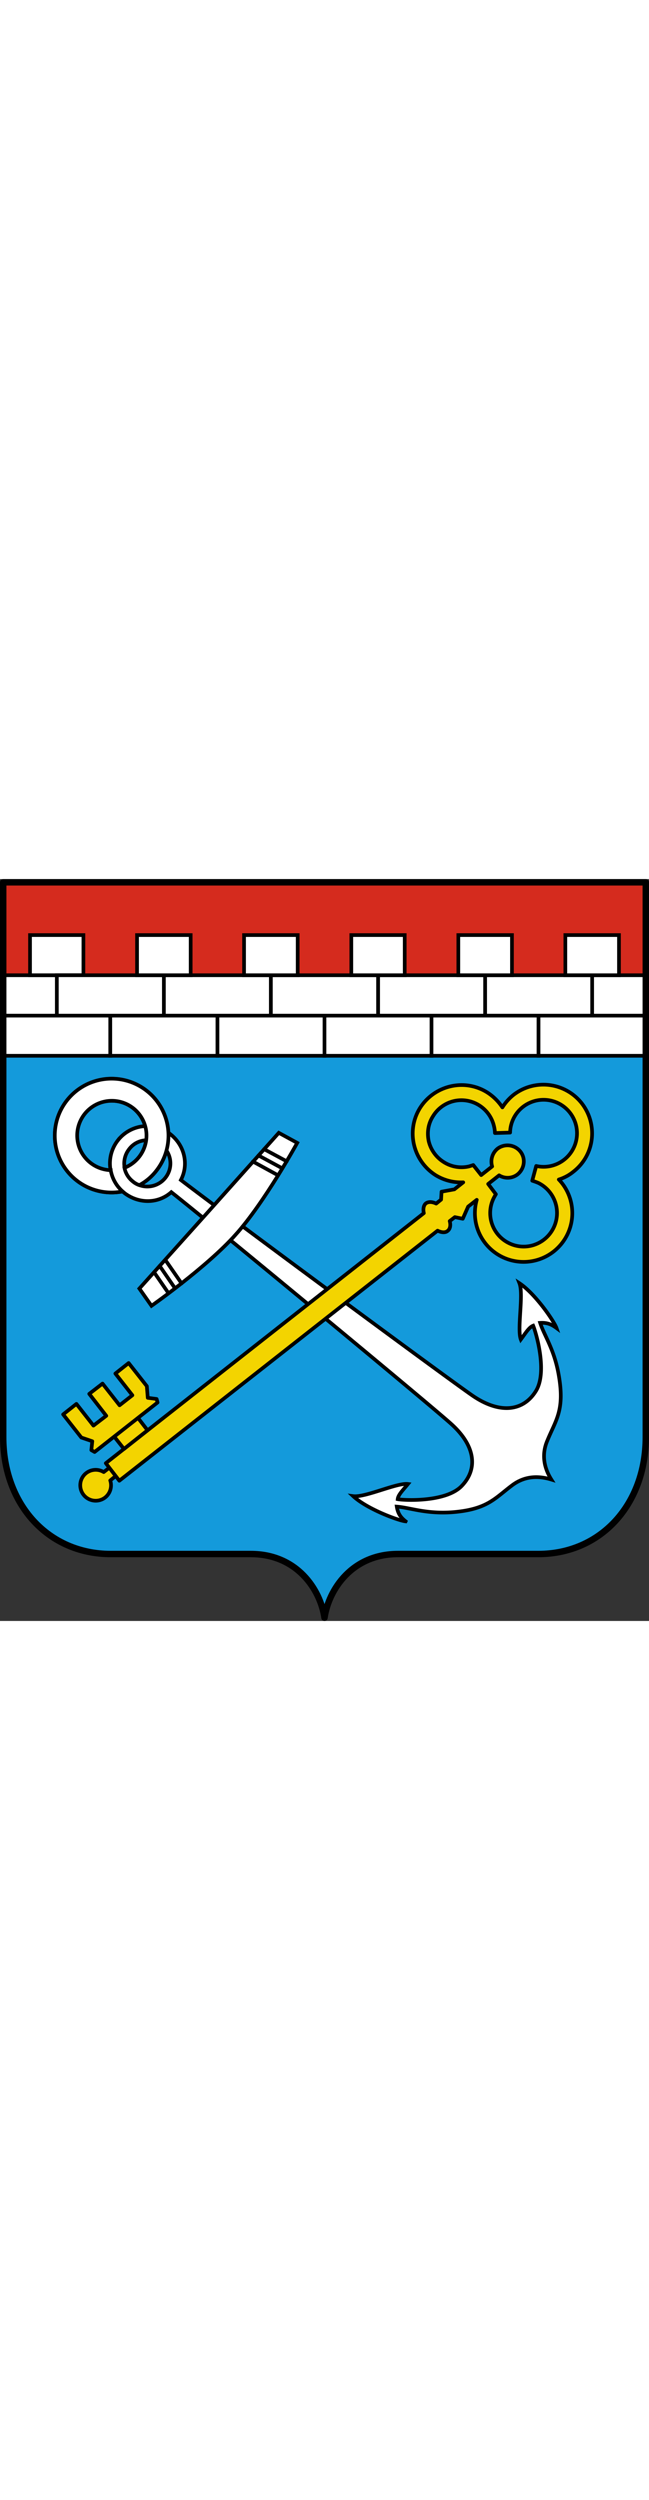 <?xml version="1.0" encoding="utf-8"?><svg xmlns="http://www.w3.org/2000/svg" width="236" viewBox="0 0 795.3 907.87"><rect x="0" y="0" width="795.3" height="907.87" fill="#333333" stroke="none"/><title>Coat_of_arms_of_Leningrad_Oblast</title><path d="M791.37,3.94V682.79c0,82.86-55.43,143.14-131.71,143.14h-172c-56.29,0-84.86,43.43-90,78-5.14-34.57-33.71-78-90.29-78H135.65c-76.29,0-131.71-60.29-131.71-143.14V3.94H791.37Z" fill="#149adb" fill-rule="evenodd"/><polygon points="791.37 167.08 3.94 167.08 3.94 3.94 791.37 3.94 791.37 167.08 791.37 167.08" fill="#d52b1e" fill-rule="evenodd"/><polygon points="266.51 216.22 135.08 216.22 135.08 167.08 266.51 167.08 266.51 216.22 266.51 216.22" fill="#fff" stroke="#000" stroke-linecap="round" stroke-miterlimit="22.93" stroke-width="4.5" fill-rule="evenodd"/><polygon points="397.65 216.22 266.51 216.22 266.51 167.08 397.65 167.08 397.65 216.22 397.65 216.22" fill="#fff" stroke="#000" stroke-linecap="round" stroke-miterlimit="22.93" stroke-width="4.5" fill-rule="evenodd"/><polygon points="528.79 216.22 397.65 216.22 397.65 167.08 528.79 167.08 528.79 216.22 528.79 216.22" fill="#fff" stroke="#000" stroke-linecap="round" stroke-miterlimit="22.93" stroke-width="4.5" fill-rule="evenodd"/><polygon points="659.94 216.22 528.79 216.22 528.79 167.08 659.94 167.08 659.94 216.22 659.94 216.22" fill="#fff" stroke="#000" stroke-linecap="round" stroke-miterlimit="22.93" stroke-width="4.5" fill-rule="evenodd"/><polygon points="791.37 216.22 659.94 216.22 659.94 167.08 791.37 167.08 791.37 216.22 791.37 216.22" fill="#fff" stroke="#000" stroke-linecap="round" stroke-miterlimit="22.93" stroke-width="4.5" fill-rule="evenodd"/><polygon points="135.08 216.22 3.94 216.22 3.94 167.08 135.08 167.08 135.08 216.22 135.08 216.22" fill="#fff" stroke="#000" stroke-linecap="round" stroke-miterlimit="22.93" stroke-width="4.5" fill-rule="evenodd"/><polygon points="331.94 167.08 200.79 167.08 200.79 117.65 331.94 117.65 331.94 167.08 331.94 167.08" fill="#fff" stroke="#000" stroke-linecap="round" stroke-miterlimit="22.93" stroke-width="4.5" fill-rule="evenodd"/><polygon points="463.37 167.08 331.94 167.08 331.94 117.65 463.37 117.65 463.37 167.08 463.37 167.08" fill="#fff" stroke="#000" stroke-linecap="round" stroke-miterlimit="22.93" stroke-width="4.5" fill-rule="evenodd"/><polygon points="594.51 167.08 463.37 167.08 463.37 117.65 594.51 117.65 594.51 167.08 594.51 167.08" fill="#fff" stroke="#000" stroke-linecap="round" stroke-miterlimit="22.93" stroke-width="4.5" fill-rule="evenodd"/><polygon points="725.65 167.08 594.51 167.08 594.51 117.65 725.65 117.65 725.65 167.08 725.65 167.08" fill="#fff" stroke="#000" stroke-linecap="round" stroke-miterlimit="22.93" stroke-width="4.5" fill-rule="evenodd"/><polygon points="791.37 167.08 725.65 167.08 725.65 117.65 791.37 117.65 791.37 167.08 791.37 167.08" fill="#fff" stroke="#000" stroke-linecap="round" stroke-miterlimit="22.93" stroke-width="4.5" fill-rule="evenodd"/><polygon points="69.65 167.08 3.94 167.08 3.94 117.65 69.65 117.65 69.65 167.08 69.65 167.08" fill="#fff" stroke="#000" stroke-linecap="round" stroke-miterlimit="22.93" stroke-width="4.5" fill-rule="evenodd"/><polygon points="102.22 117.65 36.79 117.65 36.79 68.51 102.22 68.51 102.22 117.65 102.22 117.65" fill="#fff" stroke="#000" stroke-linecap="round" stroke-miterlimit="22.93" stroke-width="4.5" fill-rule="evenodd"/><polygon points="200.79 167.08 69.65 167.08 69.65 117.65 200.79 117.65 200.79 167.08 200.79 167.08" fill="#fff" stroke="#000" stroke-linecap="round" stroke-miterlimit="22.93" stroke-width="4.5" fill-rule="evenodd"/><polygon points="233.65 117.65 167.94 117.65 167.94 68.51 233.65 68.51 233.65 117.65 233.65 117.65" fill="#fff" stroke="#000" stroke-linecap="round" stroke-miterlimit="22.93" stroke-width="4.5" fill-rule="evenodd"/><polygon points="364.79 117.65 299.08 117.65 299.08 68.51 364.79 68.51 364.79 117.65 364.79 117.65" fill="#fff" stroke="#000" stroke-linecap="round" stroke-miterlimit="22.93" stroke-width="4.5" fill-rule="evenodd"/><polygon points="495.94 117.65 430.51 117.65 430.51 68.51 495.94 68.51 495.94 117.65 495.94 117.65" fill="#fff" stroke="#000" stroke-linecap="round" stroke-miterlimit="22.93" stroke-width="4.5" fill-rule="evenodd"/><polygon points="627.37 117.65 561.65 117.65 561.65 68.51 627.37 68.51 627.37 117.65 627.37 117.65" fill="#fff" stroke="#000" stroke-linecap="round" stroke-miterlimit="22.93" stroke-width="4.5" fill-rule="evenodd"/><polygon points="758.51 117.65 692.79 117.65 692.79 68.51 758.51 68.51 758.51 117.65 758.51 117.65" fill="#fff" stroke="#000" stroke-linecap="round" stroke-miterlimit="22.93" stroke-width="4.5" fill-rule="evenodd"/><path d="M791.37,3.94V682.79c0,82.86-55.43,143.14-131.71,143.14h-172c-56.29,0-84.86,43.43-90,78-5.14-34.57-33.71-78-90.29-78H135.65c-76.29,0-131.71-60.29-131.71-143.14V3.94H791.37Z" fill="none" stroke="#000" stroke-linecap="round" stroke-linejoin="round" stroke-width="7.87"/><path d="M103.37,287.65a42.55,42.55,0,0,1,67.14,52.29c-14.57,18.57-41.43,22-59.71,7.43a42.41,42.41,0,0,1-7.43-59.71h0Zm-9.43,81.14a69.61,69.61,0,1,0-12-97.71,69.59,69.59,0,0,0,12,97.71h0Z" fill="#fff" stroke="#000" stroke-linecap="round" stroke-miterlimit="22.93" stroke-width="4.5" fill-rule="evenodd"/><path d="M497.08,785.94c-5.43-4.29-9.43-8.86-10.86-18,16,1.14,35.43,9.14,68,6.86,43.43-3.43,52-17.14,74-33.43,15.71-11.43,32.29-11.14,47.43-6.57-8.29-13.14-12.57-29.43-5.14-47.14,10.29-25.43,21.71-37.14,14.29-80-5.43-32.29-18-49.14-22.86-64.57,9.14-.57,14.57,2.29,20,6.29-2.86-8.29-26-42-45.43-54.86,5.43,13.71-3.14,56.29,1.71,68.86,6-8,10-14.86,15.14-16.86,2.86,6.57,18.29,56.57,3.14,80.29-15.43,24.57-43.71,27.71-76,6.29-24.86-16.57-304-222.86-358.86-264.86,10-19.14,4.57-42.57-13.14-56.29-19.71-15.71-48.57-12-64,7.71a45.82,45.82,0,0,0,7.71,64.29c17.71,13.71,41.71,13.43,57.71-.86,54.29,42.86,321.71,264,343.71,284.29,28.86,26.29,32.29,54.29,12.29,75.14-19.43,20.57-71.71,17.71-78.57,16.29,0.57-5.43,6.29-10.86,12.57-18.57-13.43-1.71-52.57,16.86-67.14,14.86,16.86,15.71,55.43,30,64.29,30.86h0ZM202.79,365.37a28.29,28.29,0,0,1-44.57-34.86c9.43-12.57,27.43-14.57,39.71-4.86a28.21,28.21,0,0,1,4.86,39.71h0Z" fill="#fff" stroke="#000" stroke-linecap="round" stroke-miterlimit="22.93" stroke-width="4.5" fill-rule="evenodd"/><path d="M135.65,356.22a42.47,42.47,0,1,1,34.86-16.29,43.35,43.35,0,0,1-18,13.43,28.14,28.14,0,0,0,10.57,16.86,23,23,0,0,0,7.71,4.29,65.14,65.14,0,0,0,20.86-17.71,69.66,69.66,0,1,0-41.43,25.43,45.18,45.18,0,0,1-14.57-26h0Z" fill="#fff" stroke="#000" stroke-linecap="round" stroke-miterlimit="22.93" stroke-width="4.5" fill-rule="evenodd"/><path d="M288.79,435.08c-35.14,39.43-103.14,87.14-103.14,87.14l-14.86-21.14,85.43-95.14,85.43-95.43,22.57,12.29s-40,72.86-75.43,112.29h0Z" fill="#fff" stroke="#000" stroke-linecap="round" stroke-miterlimit="22.93" stroke-width="4.5" fill-rule="evenodd"/><polygon points="323.65 330.51 351.37 345.37 323.65 330.51 323.65 330.51" fill="#fff" fill-rule="evenodd"/><line x1="323.65" y1="330.51" x2="351.37" y2="345.37" fill="none" stroke="#000" stroke-linecap="round" stroke-miterlimit="22.93" stroke-width="4.5"/><polygon points="316.79 338.22 345.94 353.94 316.79 338.22 316.79 338.22" fill="#fff" fill-rule="evenodd"/><line x1="316.79" y1="338.22" x2="345.94" y2="353.94" fill="none" stroke="#000" stroke-linecap="round" stroke-miterlimit="22.93" stroke-width="4.5"/><polygon points="309.94 345.65 340.79 362.51 309.94 345.65 309.94 345.65" fill="#fff" fill-rule="evenodd"/><line x1="309.94" y1="345.65" x2="340.79" y2="362.51" fill="none" stroke="#000" stroke-linecap="round" stroke-miterlimit="22.93" stroke-width="4.5"/><polygon points="188.79 481.08 206.51 506.79 188.79 481.08 188.79 481.08" fill="#fff" fill-rule="evenodd"/><line x1="188.79" y1="481.08" x2="206.51" y2="506.79" fill="none" stroke="#000" stroke-linecap="round" stroke-miterlimit="22.93" stroke-width="4.5"/><polygon points="195.65 473.37 214.51 500.79 195.65 473.37 195.65 473.37" fill="#fff" fill-rule="evenodd"/><line x1="195.65" y1="473.37" x2="214.51" y2="500.79" fill="none" stroke="#000" stroke-linecap="round" stroke-miterlimit="22.93" stroke-width="4.5"/><polygon points="202.51 465.94 222.51 494.79 202.51 465.94 202.51 465.94" fill="#fff" fill-rule="evenodd"/><line x1="202.51" y1="465.94" x2="222.51" y2="494.79" fill="none" stroke="#000" stroke-linecap="round" stroke-miterlimit="22.93" stroke-width="4.5"/><path d="M135.08,735.94l10.86-8.86-7.71-10-11.14,8.57a19,19,0,0,0-21.71,1.43,18.92,18.92,0,0,0,23.43,29.71,19,19,0,0,0,6.29-20.86h0Z" fill="#f3d400" stroke="#000" stroke-linecap="round" stroke-linejoin="round" stroke-width="4.5" fill-rule="evenodd"/><path d="M698.22,389.94a59,59,0,0,0-13.43-22.29,52.72,52.72,0,0,0,18-9.71c26-20.29,30.29-57.71,10-83.71a59.81,59.81,0,0,0-83.71-10,61,61,0,0,0-13.43,15.14,63,63,0,0,0-18.57-18.29c-27.71-17.43-64.57-8.86-82.29,18.86-17.43,27.71-8.86,64.57,18.86,82.29a59.54,59.54,0,0,0,34,8.86l-10.86,8.57-15.71,2.86-0.57,9.71-6,4.86c-4.86-2.29-9.43-2.57-12.57-.29-2.86,2.29-3.71,6.86-2.57,12l-389.71,306,16.57,21.43,390-306c4.57,2.29,9.43,2.86,12.29.29,3.14-2.29,4-6.86,2.57-12l6.29-4.86,9.71,2,6.57-14.86,10.57-8.29a59.66,59.66,0,1,0,114-2.57h0Zm-43.71,57.71a40.69,40.69,0,0,1-31.14-2.29,41,41,0,0,1-18.29-55.14c0.86-1.71,1.71-3.14,2.57-4.57l-9.43-12.57,13.43-10.57a19.82,19.82,0,0,0,22.57-1.14c8.57-6.86,10.29-19.43,3.43-28a20.23,20.23,0,0,0-28-3.43,20.48,20.48,0,0,0-6.57,21.71l-13.43,10.57-9.71-12.29c-1.71.57-3.43,1.14-5.43,1.71a40.49,40.49,0,0,1-30.86-5.43,41.55,41.55,0,0,1-18.29-25.43c-2.29-10.86-.57-21.71,5.43-30.86a40.74,40.74,0,0,1,56.29-13.14,41.07,41.07,0,0,1,18.29,25.71,72.44,72.44,0,0,1,1.14,8.29l18.57-.57a41,41,0,1,1,32,40.86l-4.86,18c2.57,0.86,5.14,1.71,7.71,2.86a41.11,41.11,0,0,1-5.43,75.71h0Z" fill="#f3d400" fill-rule="evenodd"/><path d="M698.22,389.94a59,59,0,0,0-13.43-22.29,52.72,52.72,0,0,0,18-9.71c26-20.29,30.29-57.71,10-83.71a59.81,59.81,0,0,0-83.71-10,61,61,0,0,0-13.43,15.14,63,63,0,0,0-18.57-18.29c-27.71-17.43-64.57-8.86-82.29,18.86-17.43,27.71-8.86,64.57,18.86,82.29a59.54,59.54,0,0,0,34,8.86l-10.86,8.57-15.71,2.86-0.57,9.71-6,4.86c-4.86-2.29-9.43-2.57-12.57-.29-2.86,2.29-3.71,6.86-2.57,12l-389.71,306,16.57,21.43,390-306c4.57,2.29,9.43,2.86,12.29.29,3.14-2.29,4-6.86,2.57-12l6.29-4.86,9.71,2,6.57-14.86,10.57-8.29a59.66,59.66,0,1,0,114-2.57h0Zm-43.71,57.71a40.69,40.69,0,0,1-31.14-2.29,41,41,0,0,1-18.29-55.14c0.86-1.71,1.71-3.14,2.57-4.57l-9.43-12.57,13.43-10.57a19.82,19.82,0,0,0,22.57-1.14c8.57-6.86,10.29-19.43,3.43-28a20.23,20.23,0,0,0-28-3.43,20.48,20.48,0,0,0-6.57,21.71l-13.43,10.57-9.71-12.29c-1.71.57-3.43,1.14-5.43,1.71a40.49,40.49,0,0,1-30.86-5.43,41.55,41.55,0,0,1-18.29-25.43c-2.29-10.86-.57-21.71,5.43-30.86a40.74,40.74,0,0,1,56.29-13.14,41.07,41.07,0,0,1,18.29,25.71,38.64,38.64,0,0,1,1.14,8.29l18.57-.57a41,41,0,1,1,32,40.86l-4.86,18c2.57,0.86,5.14,1.71,7.71,2.86a41.11,41.11,0,0,1-5.43,75.71h0Z" fill="none" stroke="#000" stroke-linecap="round" stroke-linejoin="round" stroke-width="4.5"/><polygon points="139.94 682.22 151.94 697.37 180.79 674.51 169.08 659.37 139.94 682.22 139.94 682.22" fill="#f3d400" stroke="#000" stroke-linecap="round" stroke-linejoin="round" stroke-width="4.5" fill-rule="evenodd"/><polygon points="191.94 636.22 181.08 634.79 179.94 620.51 157.65 592.22 141.37 605.08 162.22 631.65 146.51 643.94 125.65 617.37 109.37 629.94 130.22 656.79 114.51 668.79 93.65 642.22 77.37 655.08 99.65 683.37 113.08 687.94 111.94 698.79 115.94 701.08 193.08 640.51 191.94 636.22 191.94 636.22" fill="#f3d400" stroke="#000" stroke-linecap="round" stroke-linejoin="round" stroke-width="4.5" fill-rule="evenodd"/></svg>